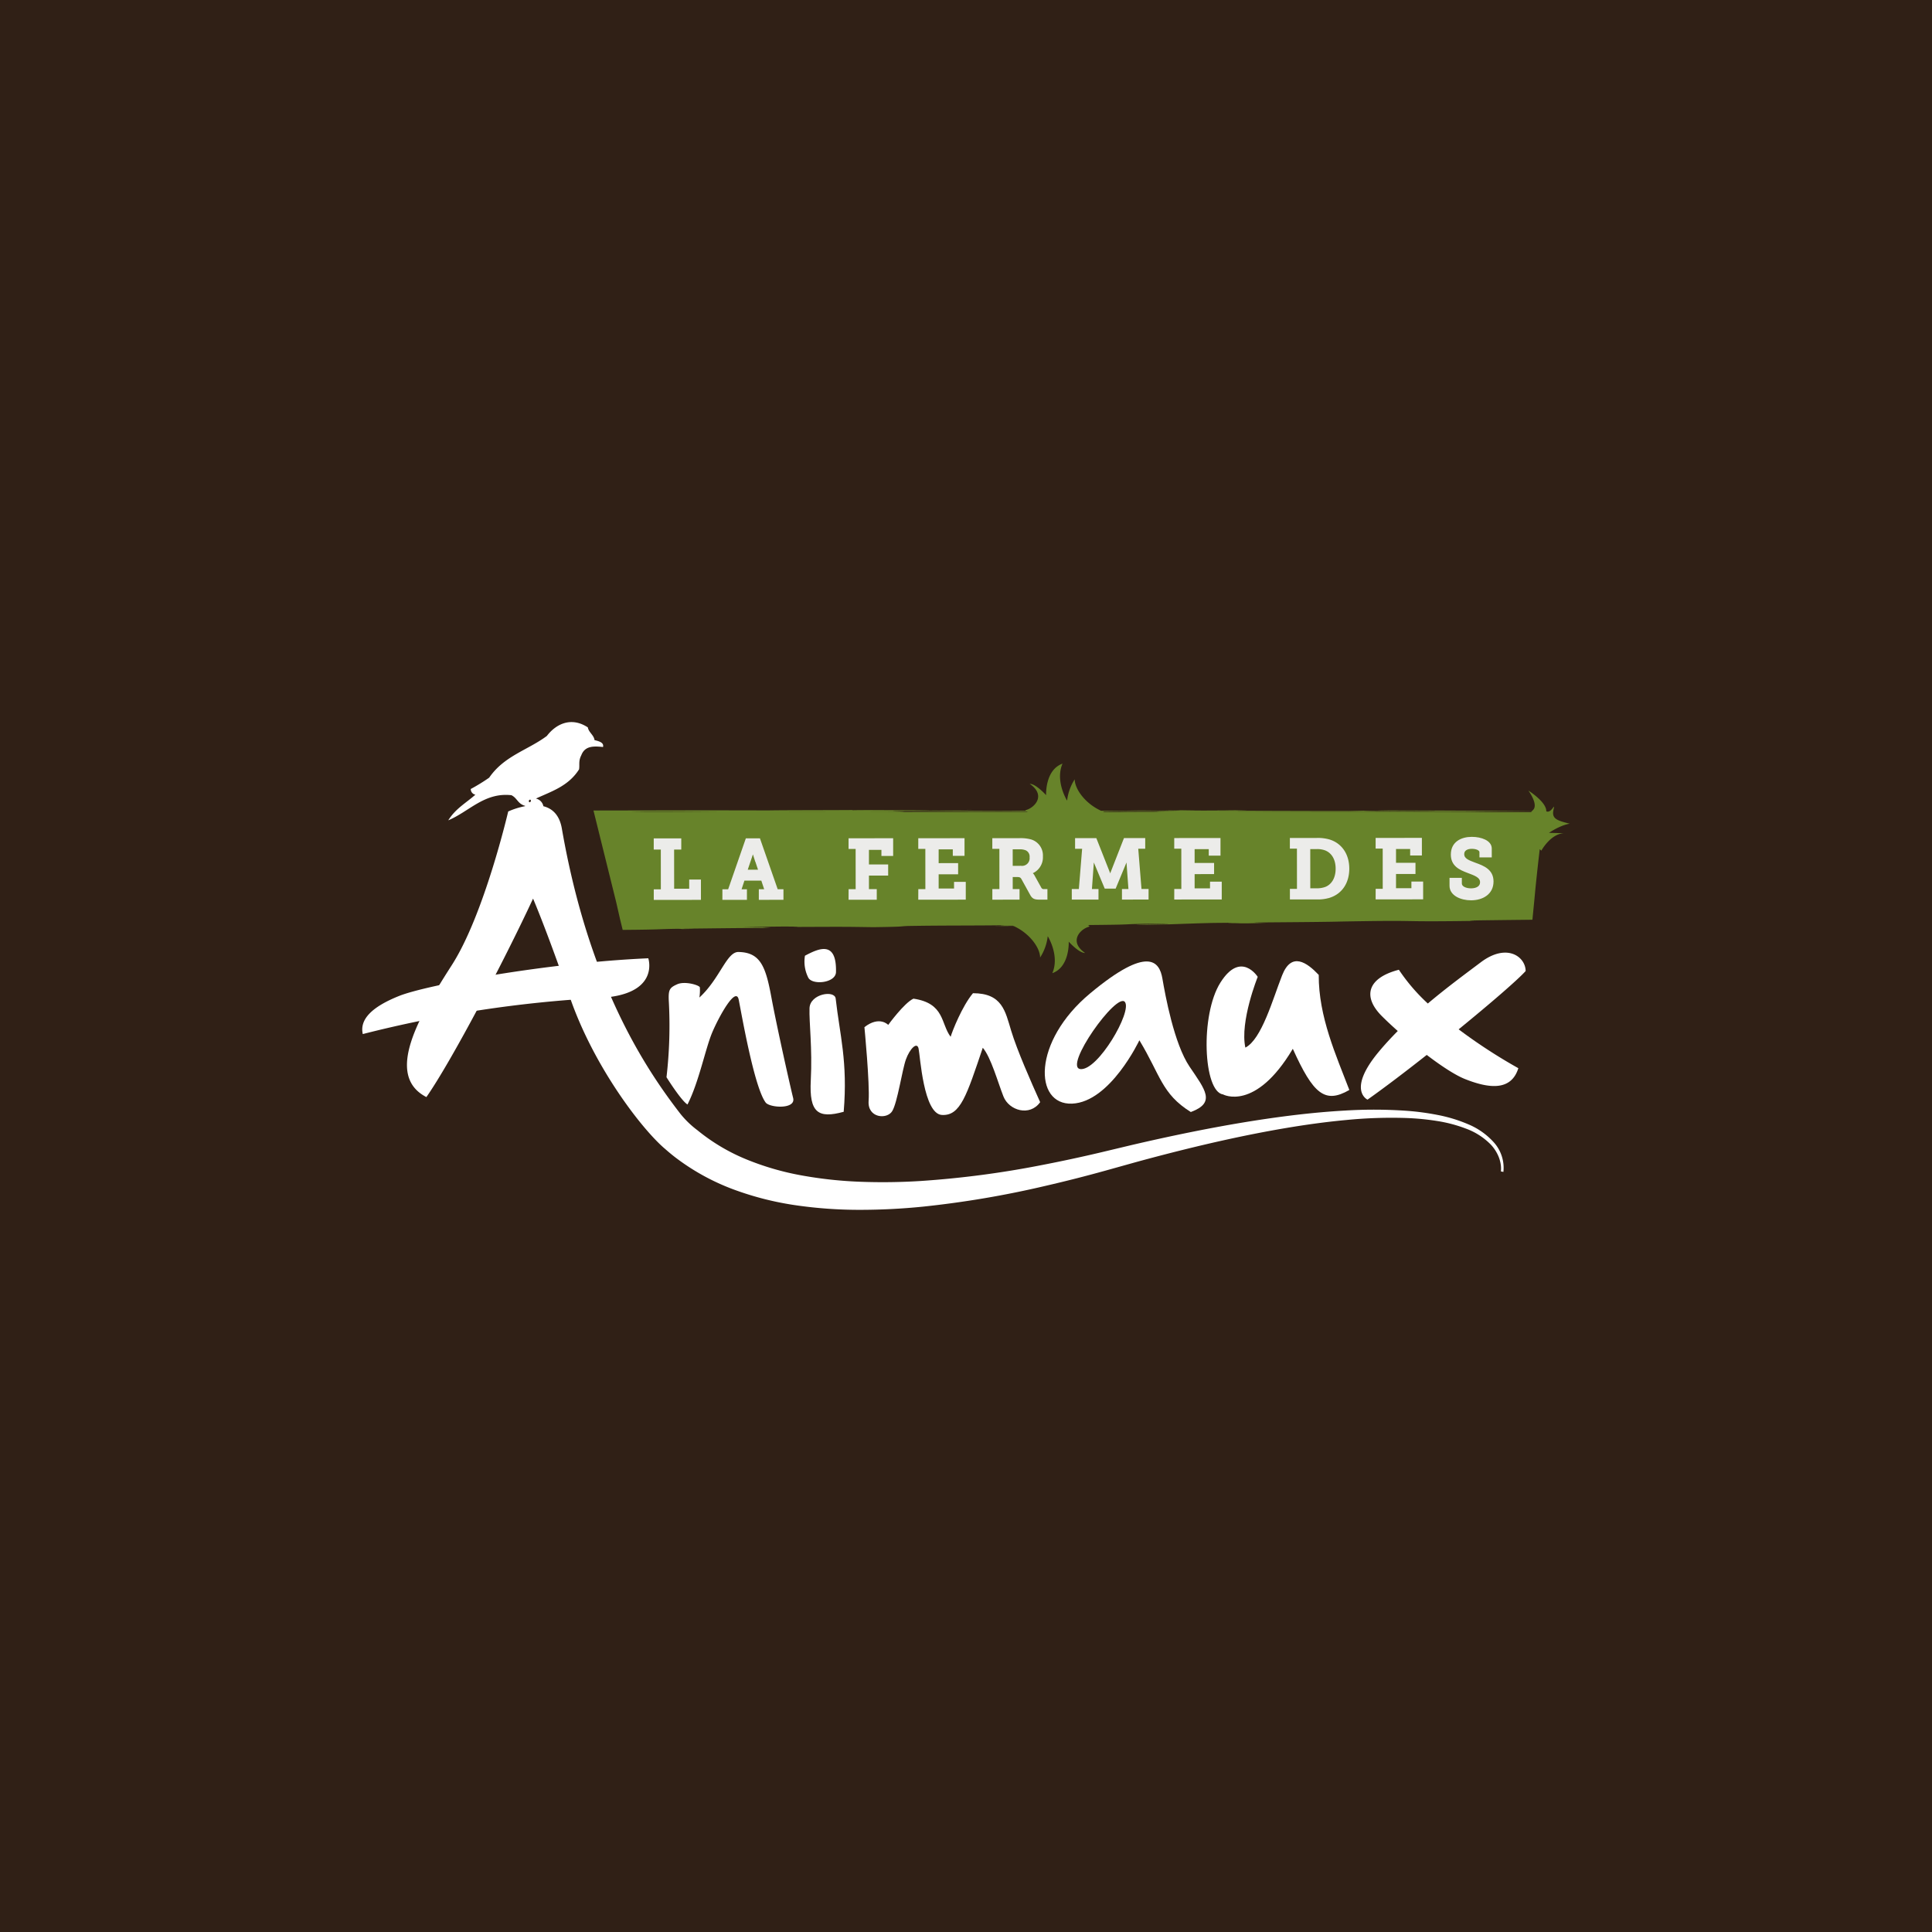 <svg xmlns="http://www.w3.org/2000/svg" xmlns:xlink="http://www.w3.org/1999/xlink" width="800" height="800" viewBox="0 0 800 800">
  <rect x="0" y="0" width="800" height="800" fill="#333333" stroke="none"/>
  <defs>
    <clipPath id="clip-path">
      <rect id="Rectangle_723" data-name="Rectangle 723" width="500" height="201.969" fill="none"/>
    </clipPath>
    <clipPath id="clip-Ferme_des_animaux-01">
      <rect width="800" height="800"/>
    </clipPath>
  </defs>
  <g id="Ferme_des_animaux-01" data-name="Ferme des animaux-01" clip-path="url(#clip-Ferme_des_animaux-01)">
    <rect width="800" height="800" fill="#302016"/>
    <g id="Groupe_1391" data-name="Groupe 1391" transform="translate(150 299)">
      <g id="Groupe_1390" data-name="Groupe 1390" clip-path="url(#clip-path)">
        <path id="Tracé_1347" data-name="Tracé 1347" d="M1997.759,315.232c-11.175-.022-15.339.059-25.185.1,9.846-.044,20.129.044,25.185-.1" transform="translate(-1745.162 -278.887)" fill="#67832a"/>
        <path id="Tracé_1348" data-name="Tracé 1348" d="M1234.673,174.124c-5.588-1.329-7.529-2.182-6.727-5.763s-.724,1.65-2.988.655c.154-3.869-7.413-8.595-7.413-8.595s4.372,5.854,1.838,8.114a4.077,4.077,0,0,0-.4.416c-15.219-.162-37.623-.266-58.927-.317-18.1.231,20.651.2,18.69.282,1.339.065-4.254.054-8.6.083-10.093-.035-20.38-.123-20.826-.255l-6.2.134c-21.111,0-43.7-.126-69.334-.155,7.358-.122,10.648-.136,22-.062,18.462-.455-18.452.126-27.216-.173,1.415.092-10.819.084-17.47.086l5.854.09,8.6-.083c18.078.1-1.334.264-2.222.33-10.55.016-16.784-.055-22.72-.135-6.7-3.051-10.92-9.106-10.92-13.024a20.478,20.478,0,0,0-3.159,8.833s-5.035-8.009-1.9-15.318c-7.31,2.614-6.787,13.052-6.787,13.052s-4.178-4.695-6.788-4.695c6.788,4.695,2.193,9.686-1.309,10.785-.343.107-.478.227-.441.357-5.062.046-5.29.113-16.108.082-12.661-.139-22.787.154-37.59.042-6.2-.195,16.222-.125,13.577-.256l-6.912-.076c-7.715.016-18.263-.15-24.477-.016l-.256-.079c-10.815.084-28.736.038-34.94.173-11.413-.043-23.178-.049-35.127-.037l-37.057.067,9.394,37.9,1.572,6.917,1.13,4.623,5.855-.06,3.772-.055c2.1-.036,3.451-.073,4.573-.11,2.244-.074,3.565-.149,8.092-.227,2.307,0,1.415.077,2.65.1,10.908-.166-3.637-.054.621-.151,11.084-.115,25.277-.328,32.375-.27l3.543-.3c-4.654-.03-8.826-.084-11.648-.153l17.208-.17c3.425.034,8.634.055,3.127.181,23.755-.1,21.543-.079,33.593.086,14.274-.187,10.289-.344,14.371-.491,15.155-.262,27.106-.123,40.251-.312-3.678.165-1.621.214,3.214.2l.251.112c-4.112.029-7.729.115-7.553.162,2.184-.023,5.509-.044,7.814-.042,6.594,3.077,10.737,9.057,10.737,12.94a20.485,20.485,0,0,0,3.159-8.833s5.035,8.009,1.9,15.318c7.31-2.614,6.787-13.052,6.787-13.052s4.178,4.695,6.788,4.695c-6.788-4.695-2.192-9.686,1.31-10.785.706-.221.531-.5-.213-.794l3.293-.035c20.032-.181,6.747-.373,27.933-.553,10.545.062-21.459.433-7.549.473l9.75-.167c6.217-.2,11.181-.419,18.633-.588l7.226-.068c2.238-.017,3.944-.021,4.03,0-8.7.143-6.036.247,3.107.231,4.253-.1,5.311-.121,7.352-.195-17.9-.2,18.8-.208,31.38-.549,36.715-.67,19.234.248,55.319-.271-4.14-.08-1.849-.157,3.258-.234l9.322-.117,11.069-.123c.243-2.476.476-4.857.687-7,.2-2.075.375-3.922.508-5.4.817-8.051,1.27-11.953,1.837-16.821l.672.612s3.688-6.846,9.251-7.216l-6.1-.152s4.449-3.1,8.615-3.8m-232.3,42.488c-1.883-.022.473-.055,2.031-.092l.205.095Zm190.549-47.438c9.976-.151,17.2-.146,26-.161-.083.1-.164.21-.244.323l-122.18-.006c31.6-.078,65.047-.017,96.42-.156m-144.593-.1c2.645.13,12.41.061,15.955.125-1.767.055.941.089,3.783.127h-26.145q-.286-.108-.567-.224,3.527-.012,6.973-.027m-90.881.038c15.607.009,33.936.039,52.371.036.13.057.283.115.456.174l-70.435,0c9.612-.035,23.574-.02,17.609-.207m-27.523.207H905.448c.211,0,.381-.008.491-.013,7.369,0,16.944-.034,23.99.014m-45.229,0-32.022,0-6.943-.09c11.367-.125,25.521.015,38.966.092" transform="translate(-734.673 -132.058)" fill="#67832a"/>
        <path id="Tracé_1349" data-name="Tracé 1349" d="M1051.294,443.163l2.928,0-.012-17.464-2.928,0,0-3.617,10.4-.007,0,3.617-2.962,0,.012,17.223,7.234,0,0-3.789,3.858,0,.005,7.406-18.532.013Z" transform="translate(-930.081 -373.415)" fill="#ececea"/>
        <path id="Tracé_1350" data-name="Tracé 1350" d="M1051.294,443.163l2.928,0-.012-17.464-2.928,0,0-3.617,10.4-.007,0,3.617-2.962,0,.012,17.223,7.234,0,0-3.789,3.858,0,.005,7.406-18.532.013Z" transform="translate(-930.081 -373.415)" fill="none" stroke="#ececea" stroke-miterlimit="10" stroke-width="1"/>
        <path id="Tracé_1351" data-name="Tracé 1351" d="M1297.9,442.973l2.239,0,7.323-21.086,5.132,0,7.351,21.076,2.239,0,0,3.376-9.2.006,0-3.376,2.411,0-1.519-4.58-7.716.005-1.512,4.582,2.411,0,0,3.376-9.163.006Zm14.944-8.105-2.313-6.922a10.5,10.5,0,0,1-.449-2.135h-.1a14.456,14.456,0,0,1-.446,2.136l-2.338,6.925Z" transform="translate(-1148.27 -373.245)" fill="#ececea"/>
        <path id="Tracé_1352" data-name="Tracé 1352" d="M1297.9,442.973l2.239,0,7.323-21.086,5.132,0,7.351,21.076,2.239,0,0,3.376-9.2.006,0-3.376,2.411,0-1.519-4.58-7.716.005-1.512,4.582,2.411,0,0,3.376-9.163.006Zm14.944-8.105-2.313-6.922a10.5,10.5,0,0,1-.449-2.135h-.1a14.456,14.456,0,0,1-.446,2.136l-2.338,6.925Z" transform="translate(-1148.27 -373.245)" fill="none" stroke="#ececea" stroke-miterlimit="10" stroke-width="1"/>
        <path id="Tracé_1353" data-name="Tracé 1353" d="M1751.043,442.651l2.928,0-.012-17.671-2.928,0,0-3.41,17.464-.012,0,6.338-3.858,0,0-2.515-6.166,0,0,7.027,7.957-.005,0,3.617-7.957.005,0,6.614,3.238,0,0,3.376-10.678.007Z" transform="translate(-1549.158 -372.958)" fill="#ececea"/>
        <path id="Tracé_1354" data-name="Tracé 1354" d="M1751.043,442.651l2.928,0-.012-17.671-2.928,0,0-3.41,17.464-.012,0,6.338-3.858,0,0-2.515-6.166,0,0,7.027,7.957-.005,0,3.617-7.957.005,0,6.614,3.238,0,0,3.376-10.678.007Z" transform="translate(-1549.158 -372.958)" fill="none" stroke="#ececea" stroke-miterlimit="10" stroke-width="1"/>
        <path id="Tracé_1355" data-name="Tracé 1355" d="M2001.423,442.476l2.928,0-.012-17.671-2.928,0,0-3.41,18.153-.012,0,6.3-3.858,0,0-2.687-6.855,0,0,6.717,8.06-.005,0,3.617-8.06.005,0,6.889,7.371,0,0-2.756,3.858,0,0,6.372-18.67.013Z" transform="translate(-1770.673 -372.803)" fill="#ececea"/>
        <path id="Tracé_1356" data-name="Tracé 1356" d="M2001.423,442.476l2.928,0-.012-17.671-2.928,0,0-3.41,18.153-.012,0,6.3-3.858,0,0-2.687-6.855,0,0,6.717,8.06-.005,0,3.617-8.06.005,0,6.889,7.371,0,0-2.756,3.858,0,0,6.372-18.67.013Z" transform="translate(-1770.673 -372.803)" fill="none" stroke="#ececea" stroke-miterlimit="10" stroke-width="1"/>
        <path id="Tracé_1357" data-name="Tracé 1357" d="M2267.341,442.334l2.928,0-.012-17.671-2.928,0,0-3.41,10.781-.007a16.022,16.022,0,0,1,4.651.514,6.392,6.392,0,0,1,4.517,6.542,6.738,6.738,0,0,1-4.611,6.789v.069a3.259,3.259,0,0,1,1.207,1.274l2.828,5.1a1.6,1.6,0,0,0,1.654.791h.792l0,3.376-2.859,0c-2.032,0-2.653-.412-3.411-1.823l-3.483-6.3c-.518-.93-.966-1.239-2.378-1.238h-2.239l0,5.994,2.824,0,0,3.376-10.265.007Zm11.5-9.618a3.65,3.65,0,0,0,3.924-4.033,3.311,3.311,0,0,0-1.931-3.374,6.873,6.873,0,0,0-2.756-.446l-3.307,0,.005,7.854Z" transform="translate(-2005.934 -372.682)" fill="#ececea"/>
        <path id="Tracé_1358" data-name="Tracé 1358" d="M2267.341,442.334l2.928,0-.012-17.671-2.928,0,0-3.41,10.781-.007a16.022,16.022,0,0,1,4.651.514,6.392,6.392,0,0,1,4.517,6.542,6.738,6.738,0,0,1-4.611,6.789v.069a3.259,3.259,0,0,1,1.207,1.274l2.828,5.1a1.6,1.6,0,0,0,1.654.791h.792l0,3.376-2.859,0c-2.032,0-2.653-.412-3.411-1.823l-3.483-6.3c-.518-.93-.966-1.239-2.378-1.238h-2.239l0,5.994,2.824,0,0,3.376-10.265.007Zm11.5-9.618a3.65,3.65,0,0,0,3.924-4.033,3.311,3.311,0,0,0-1.931-3.374,6.873,6.873,0,0,0-2.756-.446l-3.307,0,.005,7.854Z" transform="translate(-2005.934 -372.682)" fill="none" stroke="#ececea" stroke-miterlimit="10" stroke-width="1"/>
        <path id="Tracé_1359" data-name="Tracé 1359" d="M2552.789,442.043l2.893,0,1.435-17.672-2.962,0,0-3.41,7.957-.005,5.452,13.809a18.7,18.7,0,0,1,.587,2.032h.069a15.663,15.663,0,0,1,.618-2.033l5.4-13.816,7.957-.005,0,3.41-2.928,0,1.424,17.67,2.894,0,0,3.376-10.024.007,0-3.376,2.721,0-.9-12.331a14.749,14.749,0,0,1,.1-2.273h-.1a18.346,18.346,0,0,1-.584,2.171l-4.677,11.267-3.858,0-4.692-11.261a15.737,15.737,0,0,1-.553-2.17h-.138a14.731,14.731,0,0,1,.1,2.273l-.887,12.332,2.756,0,0,3.376-10.058.007Z" transform="translate(-2258.486 -372.413)" fill="#ececea"/>
        <path id="Tracé_1360" data-name="Tracé 1360" d="M2552.789,442.043l2.893,0,1.435-17.672-2.962,0,0-3.41,7.957-.005,5.452,13.809a18.7,18.7,0,0,1,.587,2.032h.069a15.663,15.663,0,0,1,.618-2.033l5.4-13.816,7.957-.005,0,3.41-2.928,0,1.424,17.67,2.894,0,0,3.376-10.024.007,0-3.376,2.721,0-.9-12.331a14.749,14.749,0,0,1,.1-2.273h-.1a18.346,18.346,0,0,1-.584,2.171l-4.677,11.267-3.858,0-4.692-11.261a15.737,15.737,0,0,1-.553-2.17h-.138a14.731,14.731,0,0,1,.1,2.273l-.887,12.332,2.756,0,0,3.376-10.058.007Z" transform="translate(-2258.486 -372.413)" fill="none" stroke="#ececea" stroke-miterlimit="10" stroke-width="1"/>
        <path id="Tracé_1361" data-name="Tracé 1361" d="M2920.777,441.851l2.928,0-.012-17.671-2.928,0,0-3.41,18.153-.012,0,6.3-3.858,0,0-2.687-6.854,0,0,6.717,8.06-.006,0,3.617-8.06.005,0,6.889,7.372,0,0-2.756,3.858,0,0,6.372-18.669.013Z" transform="translate(-2584.037 -372.25)" fill="#ececea"/>
        <path id="Tracé_1362" data-name="Tracé 1362" d="M2920.777,441.851l2.928,0-.012-17.671-2.928,0,0-3.41,18.153-.012,0,6.3-3.858,0,0-2.687-6.854,0,0,6.717,8.06-.006,0,3.617-8.06.005,0,6.889,7.372,0,0-2.756,3.858,0,0,6.372-18.669.013Z" transform="translate(-2584.037 -372.25)" fill="none" stroke="#ececea" stroke-miterlimit="10" stroke-width="1"/>
        <path id="Tracé_1363" data-name="Tracé 1363" d="M3336.088,441.608l2.928,0L3339,423.935l-2.928,0,0-3.41,10.575-.007a16.87,16.87,0,0,1,5.1.582c4.754,1.409,7.926,5.609,7.931,11.637,0,5.787-2.921,9.957-7.57,11.51a15.832,15.832,0,0,1-5.408.727l-10.609.007Zm10.4-.248a10.374,10.374,0,0,0,4-.623c2.789-1.139,4.544-4,4.541-7.995,0-4.134-1.865-6.957-4.724-8.057a9.909,9.909,0,0,0-3.824-.549l-2.962,0,.012,17.223Z" transform="translate(-2951.468 -372.039)" fill="#ececea"/>
        <path id="Tracé_1364" data-name="Tracé 1364" d="M3336.088,441.608l2.928,0L3339,423.935l-2.928,0,0-3.41,10.575-.007a16.87,16.87,0,0,1,5.1.582c4.754,1.409,7.926,5.609,7.931,11.637,0,5.787-2.921,9.957-7.57,11.51a15.832,15.832,0,0,1-5.408.727l-10.609.007Zm10.4-.248a10.374,10.374,0,0,0,4-.623c2.789-1.139,4.544-4,4.541-7.995,0-4.134-1.865-6.957-4.724-8.057a9.909,9.909,0,0,0-3.824-.549l-2.962,0,.012,17.223Z" transform="translate(-2951.468 -372.039)" fill="none" stroke="#ececea" stroke-miterlimit="10" stroke-width="1"/>
        <path id="Tracé_1365" data-name="Tracé 1365" d="M3644.13,441.359l2.928,0-.012-17.671-2.928,0,0-3.41,18.153-.012,0,6.3-3.858,0v-2.687l-6.854,0,0,6.717,8.06-.005,0,3.617-8.06.005,0,6.889,7.371,0,0-2.756,3.858,0,0,6.372-18.669.013Z" transform="translate(-3223.997 -371.815)" fill="#ececea"/>
        <path id="Tracé_1366" data-name="Tracé 1366" d="M3644.13,441.359l2.928,0-.012-17.671-2.928,0,0-3.41,18.153-.012,0,6.3-3.858,0v-2.687l-6.854,0,0,6.717,8.06-.005,0,3.617-8.06.005,0,6.889,7.371,0,0-2.756,3.858,0,0,6.372-18.669.013Z" transform="translate(-3223.997 -371.815)" fill="none" stroke="#ececea" stroke-miterlimit="10" stroke-width="1"/>
        <path id="Tracé_1367" data-name="Tracé 1367" d="M3913.633,433.541v1.826c0,1.585,2,2.513,4.308,2.512,2.479,0,4.236-1.071,4.234-3.034,0-2.48-2.792-3.27-5.618-4.371-3.273-1.238-6.478-2.717-6.48-7.091,0-4.926,3.991-6.823,8.193-6.826,3.858,0,7.751,1.476,7.753,4.3l0,3.2-4.1,0v-1.653c0-1.24-1.827-1.893-3.652-1.892-2,0-3.651.829-3.649,2.689,0,2.239,2.275,3.03,4.825,3.992,3.652,1.306,7.3,2.751,7.308,7.332,0,4.995-4.2,7.305-8.813,7.308-4.064,0-8.406-1.82-8.408-5.505l0-2.79Z" transform="translate(-3458.816 -368.533)" fill="#ececea"/>
        <path id="Tracé_1368" data-name="Tracé 1368" d="M3913.633,433.541v1.826c0,1.585,2,2.513,4.308,2.512,2.479,0,4.236-1.071,4.234-3.034,0-2.48-2.792-3.27-5.618-4.371-3.273-1.238-6.478-2.717-6.48-7.091,0-4.926,3.991-6.823,8.193-6.826,3.858,0,7.751,1.476,7.753,4.3l0,3.2-4.1,0v-1.653c0-1.24-1.827-1.893-3.652-1.892-2,0-3.651.829-3.649,2.689,0,2.239,2.275,3.03,4.825,3.992,3.652,1.306,7.3,2.751,7.308,7.332,0,4.995-4.2,7.305-8.813,7.308-4.064,0-8.406-1.82-8.408-5.505l0-2.79Z" transform="translate(-3458.816 -368.533)" fill="none" stroke="#ececea" stroke-miterlimit="10" stroke-width="1"/>
        <path id="Tracé_1369" data-name="Tracé 1369" d="M1092.786,877.582s6,9.627,8.691,11.291c4.717-9.224,7.425-23.17,10.24-29.826s9.806-19.292,10.966-13.586,6.412,36.45,11.229,42.683c1.872,2.137,12.507,2.782,11.313-1.962s-6.751-29.478-9.056-41.939-4.519-18.293-13.4-18.513c-5.038-.349-7.715,10.915-16.361,18.852a19.7,19.7,0,0,0,.186-4.224c-.255-.9-6.145-2.688-9.344-1.28s-3.663,2.315-3.543,6.4a185.286,185.286,0,0,1-.924,32.1" transform="translate(-966.802 -730.526)" fill="#fff"/>
        <path id="Tracé_1370" data-name="Tracé 1370" d="M1617.125,978.335c-.41-3.657-10.631-1.979-10.834,3.974s1.218,16.559.524,29.922,3.045,15.891,13.627,12.978c1.731-20.788-1.624-31.8-3.317-46.875" transform="translate(-1421.088 -863.843)" fill="#fff"/>
        <path id="Tracé_1371" data-name="Tracé 1371" d="M1589.631,826.756c1.46,3.378,11.431,2.449,11.538-2.171.309-13.378-7.333-9.684-12.851-6.771a14.756,14.756,0,0,0,1.313,8.942" transform="translate(-1405.004 -721.071)" fill="#fff"/>
        <path id="Tracé_1372" data-name="Tracé 1372" d="M1803.682,987.87s2.255,23.429,1.735,30.544,7.6,7.785,9.77,4.232,4.115-17.075,5.676-21.413,4.573-7.481,5.237-4.521,2,27.074,9.664,27.512,10.228-8.021,16.927-27.828c3.4,3.97,6.245,14.339,8.555,20.174s10.913,8.416,15.2,2.353c-3.871-8.609-9.529-21.435-11.992-29.542s-3.677-15.569-15.826-15.569c-4.492,5.348-8.6,15.784-9.248,18.045-4.115-5.375-2.38-13.88-15.4-15.788-3.819,1.735-10.448,10.863-10.448,10.863s-3.609-3.921-9.857.938" transform="translate(-1595.741 -861.545)" fill="#fff"/>
        <path id="Tracé_1373" data-name="Tracé 1373" d="M2511.381,903.307c-6.435-9.54-10.049-29.53-11.258-36.512s-5.845-13.865-29.9,6.152-23.3,46.319-7.493,45.675,27.866-26.237,27.866-26.237c8.788,14.495,9.155,22.12,21.3,29.711,10.5-3.9,5.921-9.248-.513-18.788m-45.2,1c-7.21-.752,15.047-32.1,18.422-27.783,3.084,3.945-11.211,28.535-18.422,27.783" transform="translate(-2168.806 -760.627)" fill="#fff"/>
        <path id="Tracé_1374" data-name="Tracé 1374" d="M3053.841,865.322s-6.99-11.067-15.456,2.382-7.039,45.17,1.082,46.3c0,0,13.333,7.307,28.9-18.887,8.438,18.657,13.237,22.911,23.409,17.047-5.458-14.292-12.756-30.308-12.674-47.648-4.87-5.154-11.272-9.719-15.158.166s-8.461,26.494-15.223,29.941c-2.344-10.823,5.115-29.3,5.115-29.3" transform="translate(-2683.044 -759.83)" fill="#fff"/>
        <path id="Tracé_1375" data-name="Tracé 1375" d="M3655.035,835.691c-.032-5.911-7.782-11.758-18.587-3.613-5.777,4.355-13.749,10.175-21.916,17.062a77.465,77.465,0,0,1-11.99-13.981c-13.051,3.385-15.1,11.086-7.109,19.128,1.805,1.817,4.09,3.963,6.649,6.238-2.8,2.816-5.5,5.742-8,8.76-13.079,15.789-4.521,19.659-4.521,19.659,7.01-4.955,15.731-11.583,24.524-18.515,5.889,4.491,11.736,8.364,15.914,10.018,9.222,3.65,18.955,5.328,22.012-4.526a220.5,220.5,0,0,1-24.714-16.087c13.146-10.721,24.453-20.492,27.739-24.142" transform="translate(-3173.299 -732.605)" fill="#fff"/>
        <path id="Tracé_1376" data-name="Tracé 1376" d="M599.922,166.482a61.177,61.177,0,0,0-12.406-3.781,107.492,107.492,0,0,0-12.8-1.731A194.934,194.934,0,0,0,549,160.863c-8.553.476-17.071,1.342-25.549,2.451-16.957,2.231-33.76,5.4-50.442,9.034q-6.256,1.368-12.489,2.826l-12.416,2.965q-12.337,2.921-24.761,5.316a395.776,395.776,0,0,1-49.924,6.562,249.174,249.174,0,0,1-24.935.332,171.346,171.346,0,0,1-24.47-2.637,113.326,113.326,0,0,1-23.1-6.742,79.328,79.328,0,0,1-20.052-11.986,38.842,38.842,0,0,1-7.054-6.816c-14.521-18.786-37.844-53.756-49.018-117.841-.951-5.946-4.074-8.571-7.691-9.491a4.04,4.04,0,0,0-3.085-3.17c6.491-3.006,13.448-5.126,17.859-12.088.329-1.969-.333-3.413.943-5.879,1.512-3.947,5.191-3.771,8.985-3.382.428-1.794-1.49-2.356-3.522-2.856-.266-2.1-2.433-3.205-2.771-5.268-6.856-4.5-13.151-1.468-16.971,3.547-7.891,5.886-17.657,8.212-23.877,17.273a75.635,75.635,0,0,1-7.625,4.686,2.321,2.321,0,0,0,1.913,2.357c-3.814,3.406-8.195,5.734-11.231,10.62,8.64-3.609,14.952-11.646,26.149-10.4,2.44,1.182,2.58,3.576,5.685,4.409-.022.048-.04.093-.06.14a31.81,31.81,0,0,0-6.957,2.19s-9.908,42.617-23.28,63.5-28.179,45.679-10.6,54.764c10.325-14.748,32.263-56.529,44.172-82.188,0,0,5.658,13.09,15.292,40.995,8.971,25.983,26.225,49.828,36.569,60.061l-.007,0,.065.061c.744.734,1.455,1.4,2.121,1.991.173.152.34.293.505.427,1.447,1.286,2.928,2.528,4.475,3.71a93.368,93.368,0,0,0,24.079,13.219,126.264,126.264,0,0,0,26.035,6.567,183.167,183.167,0,0,0,26.295,1.845,260.156,260.156,0,0,0,26.023-1.322,405.694,405.694,0,0,0,50.879-8.637q12.531-2.891,24.893-6.332l12.274-3.425q6.126-1.678,12.275-3.267c16.4-4.227,32.917-7.988,49.588-10.822,8.335-1.411,16.709-2.581,25.113-3.367a191.473,191.473,0,0,1,25.246-.847,104.72,104.72,0,0,1,12.522,1.216,58.888,58.888,0,0,1,12.077,3.184,27.785,27.785,0,0,1,10.3,6.638,16.422,16.422,0,0,1,3.258,5.131,14.064,14.064,0,0,1,.8,2.941,10.927,10.927,0,0,1,.084,3l1.044.2a15.789,15.789,0,0,0-4.028-12.293,29.527,29.527,0,0,0-10.678-7.482M211.1,32.527c.136-.447.934-.71.8.25-.136.447-.934.71-.8-.25" transform="translate(-142.098 0)" fill="#fff"/>
        <path id="Tracé_1377" data-name="Tracé 1377" d="M118.444,848.355s5.1,15.216-20.433,16.42A504.35,504.35,0,0,0,.221,879.736c-1.372-6.03,3.66-11.228,15.05-15.787s61.211-13.769,103.174-15.594" transform="translate(0 -750.551)" fill="#fff"/>
      </g>
    </g>
  </g>
</svg>
